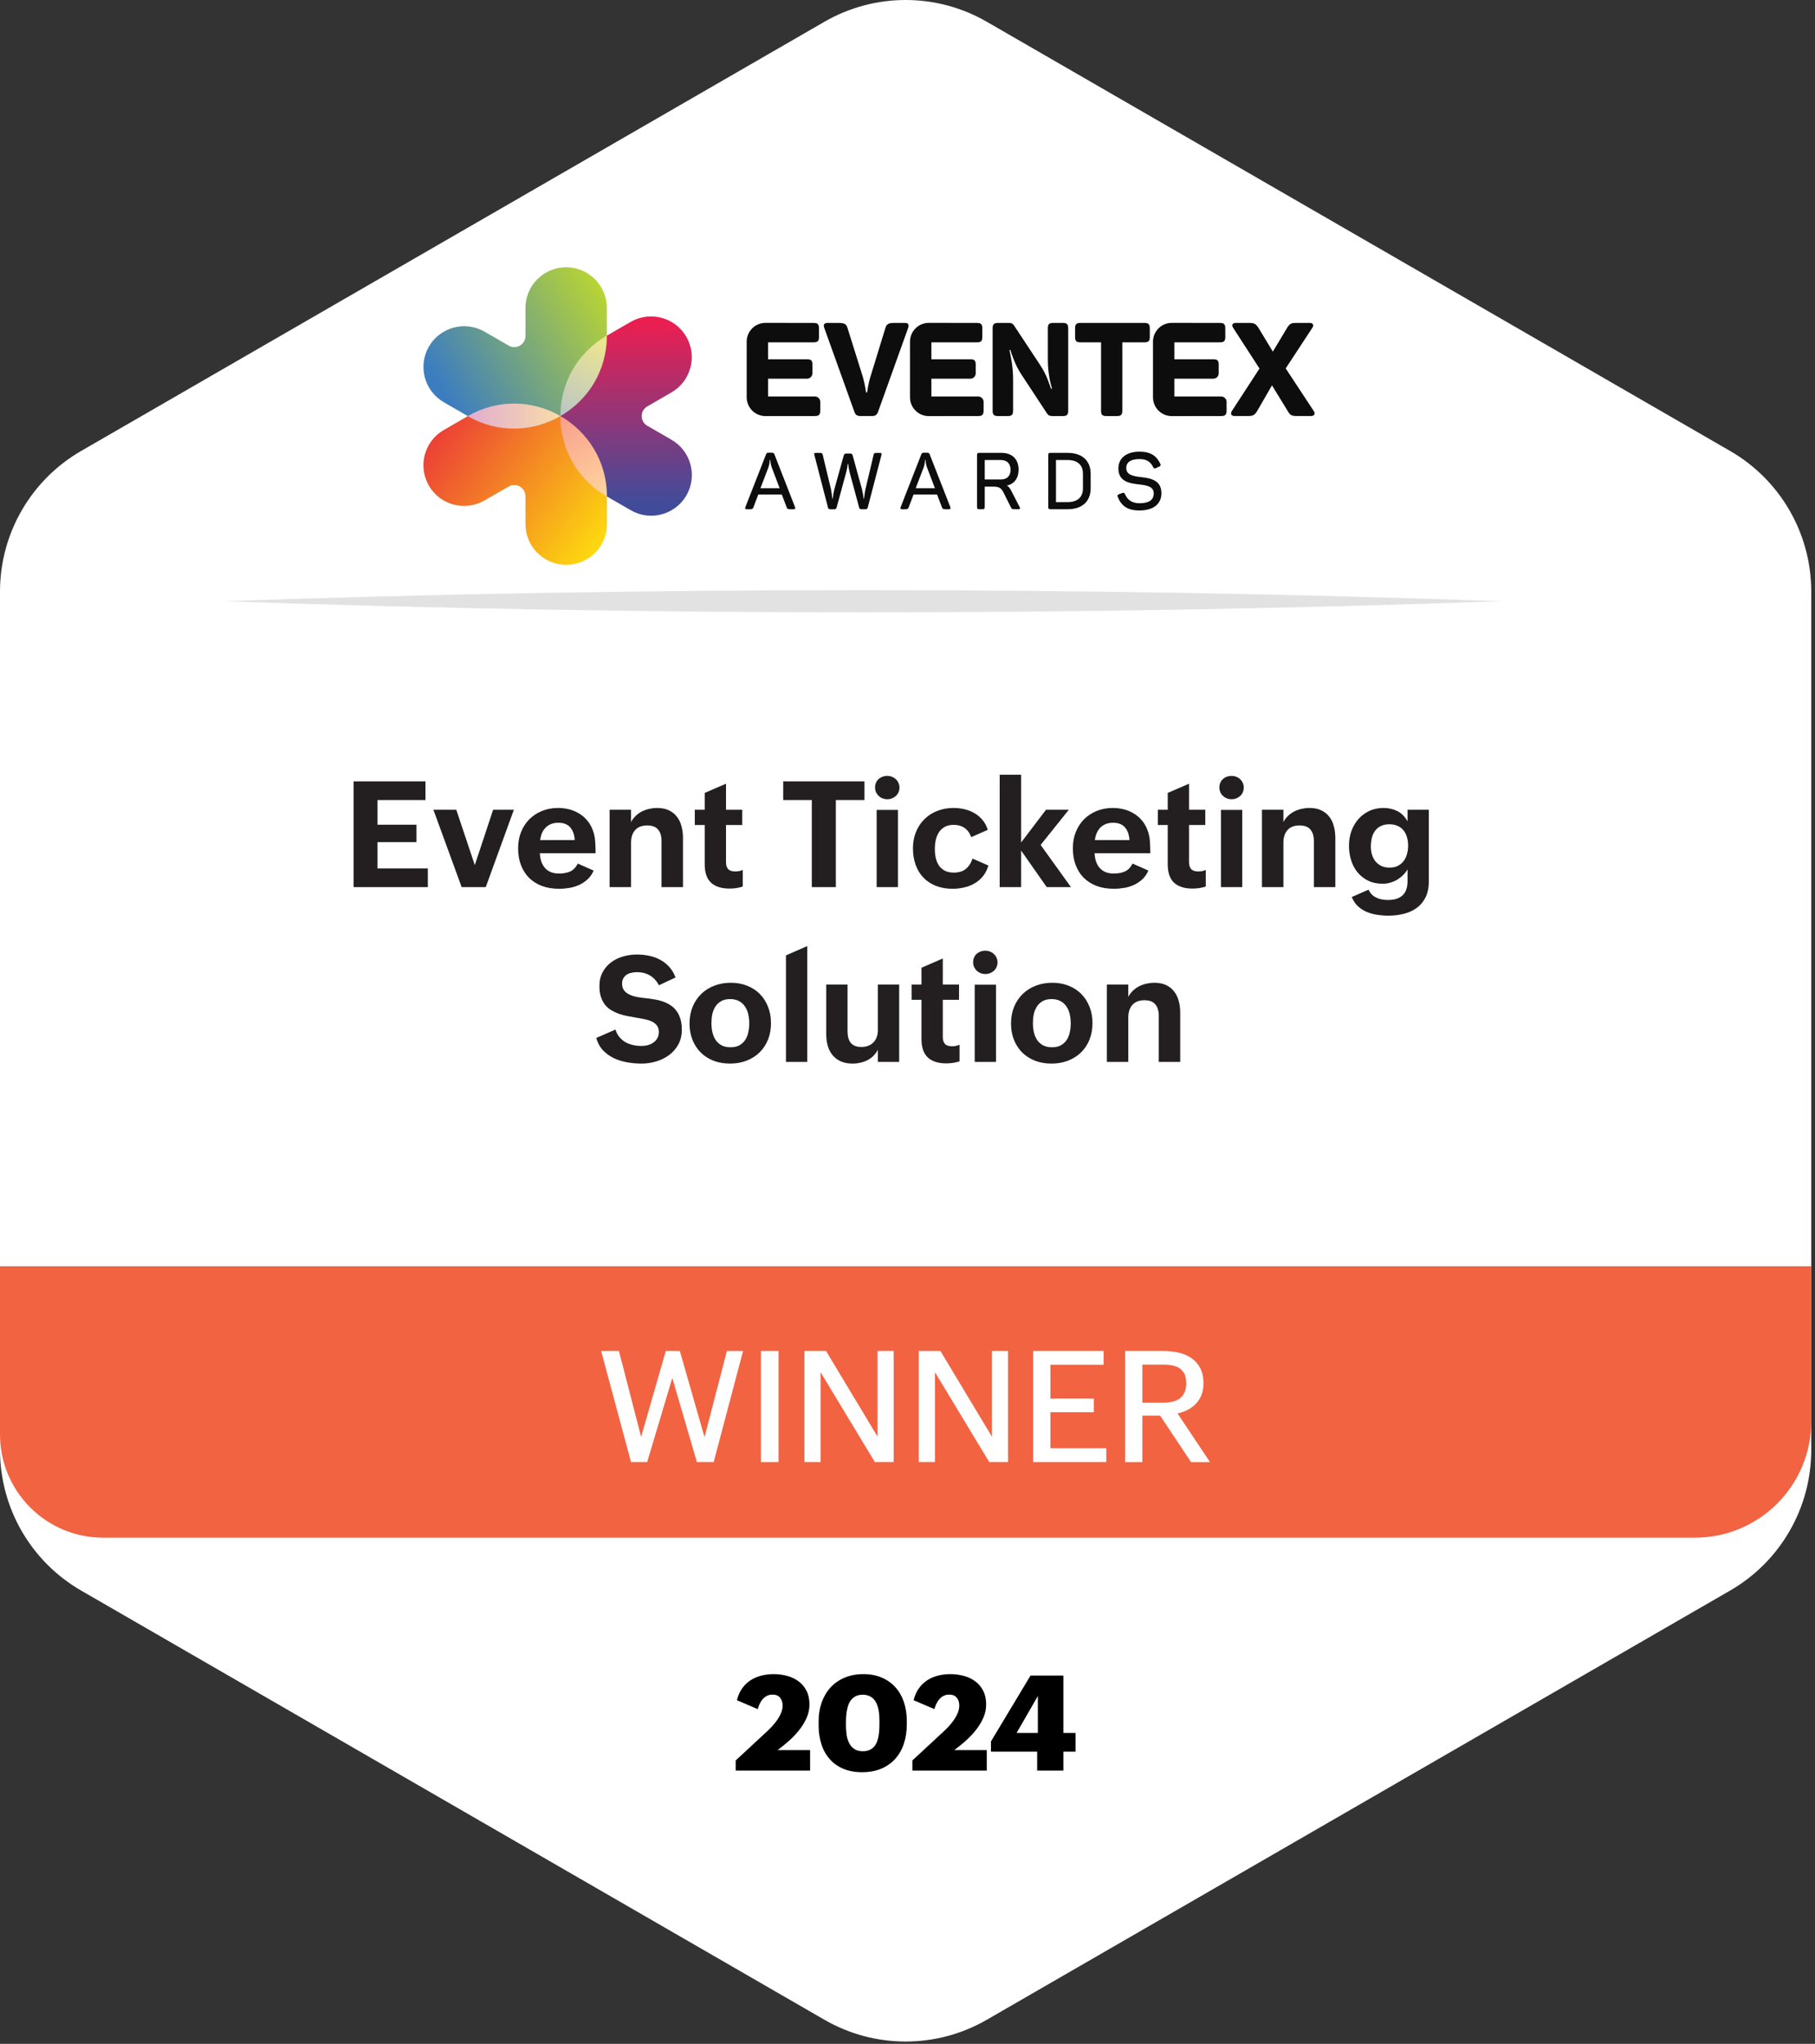 <svg width="135" height="152" viewBox="0 0 135 152" fill="none" xmlns="http://www.w3.org/2000/svg">
<rect x="0" y="0" width="135" height="152" fill="#333333" stroke="none"/>
<path d="M0 43.991V107.835C0 112.147 2.3 116.132 6.034 118.288L61.325 150.21C65.059 152.365 69.66 152.365 73.395 150.21L128.687 118.288C132.421 116.132 134.721 112.147 134.721 107.835V43.991C134.721 39.679 132.421 35.694 128.687 33.538L73.395 1.617C69.662 -0.539 65.061 -0.539 61.325 1.617L6.034 33.538C2.3 35.694 0 39.679 0 43.991Z" fill="white"/>
<path d="M0 94.169H134.721V105.707C134.721 110.48 130.847 114.354 126.074 114.354H7.669C3.436 114.354 0 110.918 0 106.686V94.169Z" fill="#F26342"/>
<path d="M44.714 100.469H46.034L47.687 106.856L49.521 100.469H50.567L52.401 106.882L54.066 100.469H55.27L53.083 108.732H51.835L50.006 102.477L48.137 108.732H46.935L44.712 100.469H44.714Z" fill="white"/>
<path d="M56.598 100.469H57.909V108.732H56.598V100.469Z" fill="white"/>
<path d="M59.832 100.469H61.44L65.269 106.836V100.469H66.472V108.732H65.071L61.035 102.048V108.732H59.832V100.469Z" fill="white"/>
<path d="M68.339 100.469H69.947L73.775 106.836V100.469H74.978V108.732H73.578L69.542 102.048V108.732H68.339V100.469Z" fill="white"/>
<path d="M76.848 100.469H82.086V101.493H78.128V104.012H81.358V105.023H78.128V107.703H82.284V108.732H76.848V100.469Z" fill="white"/>
<path d="M83.69 100.469H86.523C86.923 100.469 87.301 100.508 87.664 100.592C88.025 100.675 88.342 100.81 88.618 101C88.891 101.187 89.109 101.436 89.272 101.746C89.434 102.054 89.514 102.435 89.514 102.884C89.514 103.19 89.467 103.465 89.377 103.71C89.284 103.956 89.154 104.176 88.984 104.362C88.813 104.546 88.611 104.702 88.374 104.829C88.136 104.957 87.873 105.051 87.584 105.116L90 108.733H88.588L86.291 105.278H84.969V108.733H83.689V100.47L83.69 100.469ZM86.533 104.317C86.782 104.317 87.008 104.293 87.217 104.24C87.424 104.192 87.602 104.108 87.751 103.997C87.903 103.884 88.021 103.734 88.106 103.552C88.189 103.366 88.231 103.139 88.231 102.868C88.231 102.596 88.189 102.365 88.102 102.187C88.015 102.008 87.895 101.867 87.744 101.763C87.592 101.659 87.412 101.588 87.205 101.546C86.999 101.506 86.774 101.484 86.533 101.484H84.969V104.317H86.533Z" fill="white"/>
<path d="M67.542 24.404L65.317 30.608C65.22 30.881 65.093 30.94 64.829 30.94H64.038C63.765 30.94 63.638 30.881 63.55 30.628L61.316 24.404C61.219 24.14 61.295 24.014 61.58 24.014H62.312C62.809 24.014 62.946 24.092 63.033 24.376L64.174 28.015C64.331 28.542 64.418 29.186 64.418 29.186H64.496C64.496 29.186 64.573 28.562 64.74 28.025L65.862 24.376C65.949 24.093 66.086 24.014 66.573 24.014H67.285C67.568 24.014 67.637 24.142 67.541 24.404H67.542Z" fill="#0D0D0D"/>
<path d="M79.453 24.414V30.54C79.453 30.843 79.356 30.941 79.062 30.941H78.272C78.076 30.941 77.969 30.892 77.881 30.756L75.97 27.848C75.492 27.127 75.228 26.287 75.15 26.024H75.081C75.14 26.307 75.354 27.175 75.354 28.21V30.542C75.354 30.845 75.246 30.942 74.954 30.942H74.232C73.939 30.942 73.832 30.846 73.832 30.542V24.416C73.832 24.113 73.939 24.015 74.232 24.015H75.041C75.246 24.015 75.334 24.074 75.421 24.201L77.373 27.157C77.881 27.917 78.085 28.678 78.172 28.903H78.25C78.154 28.6 77.939 27.79 77.939 26.748V24.416C77.939 24.113 78.035 24.015 78.339 24.015H79.061C79.352 24.015 79.45 24.113 79.45 24.416L79.453 24.414Z" fill="#0D0D0D"/>
<path d="M85.522 24.414V25.067C85.522 25.36 85.425 25.458 85.121 25.458H83.478V30.54C83.478 30.843 83.382 30.941 83.078 30.941H82.287C81.994 30.941 81.897 30.845 81.897 30.54V25.459H80.365C80.063 25.459 79.965 25.363 79.965 25.069V24.416C79.965 24.113 80.061 24.015 80.365 24.015H85.12C85.422 24.015 85.52 24.113 85.52 24.414H85.522Z" fill="#0D0D0D"/>
<path d="M97.51 30.94H96.572C96.095 30.94 95.987 30.919 95.792 30.588L94.611 28.657L93.497 30.588C93.292 30.899 93.204 30.94 92.717 30.94H91.838C91.556 30.94 91.497 30.755 91.643 30.539L93.682 27.408L91.731 24.394C91.586 24.199 91.653 24.014 91.916 24.014H92.813C93.281 24.014 93.378 24.063 93.583 24.346L94.675 26.151L95.757 24.346C95.963 24.043 96.06 24.014 96.479 24.014H97.416C97.68 24.014 97.748 24.199 97.601 24.394L95.631 27.399L97.699 30.541C97.855 30.746 97.787 30.941 97.504 30.941L97.51 30.94Z" fill="#0D0D0D"/>
<path d="M90.834 29.488H87.35V28.162H90.249C90.469 28.162 90.647 27.982 90.647 27.761V27.108C90.647 26.816 90.551 26.718 90.247 26.718H87.35V25.459H90.736C91.039 25.459 91.137 25.363 91.137 25.069V24.416C91.137 24.113 91.041 24.016 90.736 24.016L87.159 24.012C86.388 24.01 85.761 24.633 85.76 25.405C85.76 25.405 85.76 25.406 85.76 25.408V29.549C85.76 30.32 86.385 30.945 87.156 30.945C87.156 30.945 87.156 30.945 87.157 30.945L90.833 30.941C91.125 30.941 91.233 30.845 91.233 30.541V29.888C91.233 29.667 91.054 29.488 90.833 29.488H90.834Z" fill="#0D0D0D"/>
<path d="M72.761 29.488H69.276V28.162H72.175C72.396 28.162 72.574 27.982 72.574 27.761V27.108C72.574 26.816 72.478 26.718 72.174 26.718H69.276V25.459H72.663C72.966 25.459 73.064 25.363 73.064 25.069V24.416C73.064 24.113 72.967 24.016 72.663 24.016L69.086 24.012C68.315 24.01 67.688 24.633 67.686 25.405C67.686 25.405 67.686 25.406 67.686 25.408V29.549C67.686 30.32 68.312 30.945 69.083 30.945C69.083 30.945 69.083 30.945 69.084 30.945L72.759 30.941C73.052 30.941 73.16 30.845 73.16 30.541V29.888C73.16 29.667 72.98 29.488 72.759 29.488H72.761Z" fill="#0D0D0D"/>
<path d="M60.612 29.488H57.128V28.162H60.027C60.248 28.162 60.427 27.984 60.428 27.763C60.428 27.763 60.428 27.763 60.428 27.761V27.108C60.428 26.816 60.332 26.718 60.028 26.718H57.128V25.459H60.514C60.817 25.459 60.915 25.363 60.915 25.069V24.416C60.915 24.113 60.819 24.016 60.514 24.016L56.937 24.012C56.166 24.012 55.539 24.634 55.539 25.406C55.539 25.406 55.539 25.406 55.539 25.408V29.548C55.539 30.318 56.165 30.944 56.936 30.944C56.936 30.944 56.936 30.944 56.937 30.944L60.612 30.94C60.905 30.94 61.013 30.844 61.013 30.539V29.886C61.013 29.665 60.833 29.486 60.612 29.486V29.488Z" fill="#0D0D0D"/>
<path d="M59.031 37.874H58.8C58.605 37.874 58.552 37.844 58.516 37.737L58.15 36.775H56.402L56.036 37.737C55.995 37.844 55.942 37.874 55.752 37.874H55.545C55.428 37.874 55.403 37.821 55.439 37.72L56.975 33.798C57.011 33.692 57.058 33.668 57.17 33.668H57.407C57.519 33.668 57.566 33.692 57.602 33.791L59.137 37.719C59.173 37.819 59.149 37.872 59.031 37.872V37.874ZM57.295 34.199H57.259C57.253 34.21 57.253 34.477 57.158 34.748L56.562 36.308H57.991L57.4 34.754C57.339 34.575 57.305 34.388 57.293 34.199H57.295Z" fill="#0D0D0D"/>
<path d="M65.564 33.833L64.543 37.743C64.518 37.855 64.459 37.873 64.347 37.873H64.099C63.993 37.873 63.928 37.849 63.904 37.75L63.195 35.121C63.144 34.92 63.108 34.714 63.089 34.507H63.053C63.034 34.715 62.997 34.92 62.941 35.121L62.227 37.744C62.196 37.856 62.138 37.875 62.031 37.875H61.783C61.677 37.875 61.612 37.858 61.588 37.752L60.572 33.835C60.542 33.729 60.56 33.682 60.672 33.682H60.985C61.116 33.682 61.169 33.706 61.192 33.818L61.807 36.375C61.849 36.571 61.897 36.967 61.908 37.084H61.938C61.955 36.954 62.003 36.588 62.062 36.381L62.759 33.865C62.795 33.754 62.854 33.729 62.966 33.729H63.214C63.331 33.729 63.392 33.754 63.42 33.865L64.112 36.381C64.168 36.612 64.21 36.847 64.236 37.084H64.266C64.277 36.978 64.325 36.593 64.372 36.387L64.98 33.817C65.005 33.705 65.056 33.68 65.187 33.68H65.458C65.57 33.68 65.589 33.728 65.564 33.834V33.833Z" fill="#0D0D0D"/>
<path d="M70.58 37.874H70.349C70.154 37.874 70.101 37.844 70.065 37.737L69.699 36.775H67.951L67.585 37.737C67.543 37.844 67.49 37.874 67.301 37.874H67.094C66.977 37.874 66.952 37.821 66.988 37.72L68.524 33.798C68.559 33.692 68.607 33.668 68.719 33.668H68.956C69.067 33.668 69.115 33.692 69.151 33.791L70.688 37.719C70.722 37.819 70.699 37.872 70.58 37.872V37.874ZM68.844 34.199H68.808C68.802 34.21 68.802 34.477 68.707 34.748L68.11 36.308H69.54L68.948 34.754C68.888 34.575 68.852 34.388 68.842 34.199H68.844Z" fill="#0D0D0D"/>
<path d="M75.76 34.937C75.76 35.576 75.436 35.989 74.892 36.113C75.023 36.183 75.105 36.296 75.188 36.443L75.844 37.713C75.892 37.802 75.879 37.872 75.76 37.872H75.501C75.305 37.872 75.246 37.848 75.193 37.736L74.655 36.655C74.484 36.306 74.312 36.189 73.876 36.189H73.245V37.718C73.245 37.83 73.203 37.872 73.085 37.872H72.826C72.714 37.872 72.672 37.83 72.672 37.718V33.831C72.672 33.719 72.714 33.678 72.826 33.678H74.486C75.278 33.678 75.763 34.138 75.763 34.936L75.76 34.937ZM74.431 34.211H73.245V35.659H74.431C74.898 35.659 75.165 35.4 75.165 34.939C75.165 34.471 74.898 34.211 74.431 34.211Z" fill="#0D0D0D"/>
<path d="M81.123 35.237V36.312C81.123 37.275 80.508 37.872 79.409 37.872H78.122C78.01 37.872 77.969 37.83 77.969 37.718V33.833C77.969 33.721 78.01 33.679 78.122 33.679H79.409C80.508 33.679 81.123 34.276 81.123 35.237ZM79.411 34.21H78.543V37.343H79.411C80.144 37.343 80.55 36.971 80.55 36.321V35.233C80.55 34.583 80.148 34.211 79.411 34.211V34.21Z" fill="#0D0D0D"/>
<path d="M84.757 33.59C85.578 33.59 86.015 33.891 86.305 34.494C86.358 34.6 86.329 34.653 86.222 34.701L85.974 34.813C85.867 34.861 85.826 34.843 85.773 34.737C85.572 34.346 85.295 34.14 84.757 34.14C84.112 34.14 83.771 34.371 83.771 34.807C83.771 35.332 84.315 35.421 84.904 35.486C85.608 35.569 86.387 35.722 86.387 36.68C86.387 37.459 85.814 37.963 84.751 37.963C83.865 37.963 83.398 37.62 83.138 36.952C83.096 36.84 83.126 36.793 83.238 36.751L83.481 36.662C83.587 36.627 83.635 36.645 83.682 36.757C83.871 37.195 84.22 37.425 84.751 37.425C85.448 37.425 85.814 37.193 85.814 36.691C85.814 36.189 85.318 36.094 84.768 36.03C84.042 35.954 83.185 35.834 83.185 34.843C83.185 34.104 83.734 33.59 84.757 33.59Z" fill="#0D0D0D"/>
<path d="M38.225 31.9C37.015 31.9 35.858 31.585 34.782 30.968L34.794 30.947L34.782 30.925C35.86 30.304 37.019 29.99 38.23 29.99C39.446 29.993 40.64 30.314 41.693 30.922L41.729 30.944L41.693 30.966C40.638 31.575 39.441 31.898 38.223 31.901L38.225 31.9Z" fill="url(#paint0_linear_1468_2547)"/>
<path d="M41.66 30.941C41.66 28.435 42.953 26.192 45.122 24.941L45.134 24.963H45.161C45.161 27.47 43.865 29.713 41.696 30.964L41.66 30.984V30.941Z" fill="url(#paint1_linear_1468_2547)"/>
<path d="M45.122 36.937C42.956 35.685 41.661 33.445 41.66 30.942V30.901L41.696 30.921C43.868 32.171 45.167 34.414 45.168 36.919H45.144L45.122 36.935V36.937Z" fill="url(#paint2_linear_1468_2547)"/>
<path d="M41.683 30.942C41.683 28.616 42.833 26.291 45.135 24.963H45.137V22.902C45.137 21.23 43.783 19.875 42.111 19.875C42.111 19.875 42.111 19.875 42.109 19.875C40.439 19.877 39.084 21.232 39.084 22.902V24.984C39.084 25.623 38.393 26.023 37.839 25.703L36.042 24.666C34.593 23.829 32.739 24.326 31.902 25.775C31.066 27.224 31.562 29.078 33.011 29.915L34.787 30.939L34.797 30.945C37.093 29.622 39.673 29.786 41.683 30.941V30.942Z" fill="url(#paint3_linear_1468_2547)"/>
<path d="M41.683 30.942C39.675 32.1 37.092 32.267 34.796 30.947L34.792 30.95L33.007 31.98C31.559 32.816 31.064 34.668 31.899 36.114C31.899 36.114 31.899 36.116 31.899 36.117C32.736 37.562 34.585 38.057 36.033 37.222L37.837 36.182C38.391 35.862 39.083 36.262 39.083 36.901V38.976C39.083 40.65 40.44 42.006 42.115 42.006C43.788 42.006 45.146 40.649 45.146 38.976V36.922L45.136 36.916C42.837 35.589 41.686 33.267 41.684 30.944L41.683 30.942Z" fill="url(#paint4_linear_1468_2547)"/>
<path d="M49.947 32.703L48.143 31.663C47.589 31.343 47.589 30.545 48.143 30.225L49.94 29.187C51.389 28.351 51.886 26.497 51.049 25.047C50.213 23.598 48.359 23.102 46.909 23.938L45.137 24.961V24.964C45.137 27.622 43.698 29.782 41.683 30.942C43.699 32.105 45.141 34.263 45.143 36.922L46.919 37.948C48.367 38.785 50.218 38.288 51.055 36.842C51.055 36.842 51.055 36.839 51.056 36.837C51.89 35.39 51.394 33.54 49.946 32.705L49.947 32.703Z" fill="url(#paint5_linear_1468_2547)"/>
<path d="M54.721 130.922L57.047 128.766C57.176 128.648 57.309 128.513 57.444 128.366C57.582 128.217 57.708 128.06 57.821 127.894C57.937 127.728 58.029 127.558 58.101 127.378C58.175 127.201 58.21 127.019 58.21 126.835C58.21 126.598 58.146 126.403 58.02 126.252C57.892 126.1 57.707 126.026 57.462 126.026C57.307 126.026 57.17 126.055 57.05 126.117C56.929 126.177 56.824 126.259 56.734 126.361C56.643 126.461 56.568 126.578 56.507 126.707C56.445 126.836 56.397 126.97 56.362 127.105L54.813 126.444C54.896 126.107 55.023 125.814 55.196 125.572C55.368 125.326 55.574 125.125 55.814 124.969C56.053 124.811 56.32 124.694 56.612 124.617C56.904 124.544 57.215 124.505 57.543 124.505C57.901 124.505 58.239 124.55 58.562 124.638C58.883 124.726 59.165 124.864 59.408 125.046C59.651 125.229 59.846 125.463 59.99 125.745C60.135 126.029 60.207 126.363 60.207 126.75C60.207 127.136 60.13 127.47 59.975 127.803C59.822 128.133 59.625 128.443 59.389 128.73C59.153 129.02 58.896 129.281 58.62 129.522C58.343 129.762 58.081 129.974 57.834 130.156H60.256V131.677H54.721V130.923V130.922Z" fill="black"/>
<path d="M64.127 131.797C63.592 131.797 63.124 131.711 62.72 131.539C62.316 131.366 61.979 131.127 61.708 130.816C61.435 130.507 61.23 130.139 61.095 129.711C60.958 129.283 60.889 128.815 60.889 128.307V128.008C60.889 127.505 60.966 127.04 61.115 126.612C61.267 126.183 61.486 125.813 61.77 125.501C62.054 125.19 62.402 124.943 62.815 124.769C63.227 124.591 63.694 124.504 64.214 124.504C64.734 124.504 65.191 124.59 65.592 124.764C65.992 124.938 66.33 125.178 66.606 125.485C66.881 125.793 67.09 126.159 67.232 126.58C67.375 127.005 67.448 127.467 67.448 127.97V128.244C67.448 128.758 67.376 129.235 67.232 129.668C67.09 130.106 66.877 130.48 66.598 130.793C66.318 131.108 65.972 131.352 65.558 131.531C65.145 131.706 64.668 131.796 64.127 131.796V131.797ZM64.18 130.238C64.383 130.238 64.553 130.204 64.694 130.136C64.835 130.069 64.949 129.978 65.042 129.864C65.133 129.749 65.203 129.619 65.254 129.47C65.304 129.321 65.341 129.165 65.364 129.002C65.388 128.838 65.403 128.673 65.407 128.507C65.412 128.341 65.415 128.185 65.415 128.038C65.415 127.891 65.411 127.744 65.401 127.587C65.391 127.434 65.371 127.282 65.341 127.134C65.31 126.987 65.267 126.846 65.21 126.712C65.154 126.578 65.079 126.463 64.986 126.363C64.891 126.262 64.779 126.183 64.647 126.125C64.516 126.064 64.357 126.036 64.17 126.036C63.967 126.036 63.797 126.07 63.656 126.141C63.517 126.211 63.401 126.307 63.306 126.424C63.214 126.54 63.14 126.677 63.089 126.831C63.039 126.986 63 127.148 62.975 127.314C62.95 127.482 62.934 127.65 62.928 127.822C62.924 127.991 62.921 128.151 62.921 128.299C62.921 128.515 62.936 128.738 62.965 128.968C62.994 129.198 63.053 129.406 63.141 129.594C63.228 129.783 63.357 129.936 63.523 130.057C63.687 130.179 63.908 130.239 64.181 130.239L64.18 130.238Z" fill="black"/>
<path d="M67.862 130.922L70.189 128.766C70.316 128.648 70.449 128.513 70.587 128.366C70.722 128.217 70.849 128.06 70.963 127.894C71.077 127.728 71.17 127.558 71.243 127.378C71.315 127.201 71.352 127.019 71.352 126.835C71.352 126.598 71.288 126.403 71.16 126.252C71.034 126.1 70.847 126.026 70.602 126.026C70.449 126.026 70.312 126.055 70.19 126.117C70.071 126.177 69.965 126.259 69.874 126.361C69.785 126.461 69.708 126.578 69.647 126.707C69.587 126.836 69.539 126.97 69.502 127.105L67.953 126.444C68.038 126.107 68.165 125.814 68.338 125.572C68.508 125.326 68.715 125.125 68.954 124.969C69.195 124.811 69.46 124.694 69.754 124.617C70.046 124.544 70.357 124.505 70.685 124.505C71.041 124.505 71.381 124.55 71.703 124.638C72.026 124.726 72.308 124.864 72.551 125.046C72.794 125.229 72.987 125.463 73.133 125.745C73.276 126.029 73.349 126.363 73.349 126.75C73.349 127.136 73.271 127.47 73.118 127.803C72.963 128.133 72.768 128.443 72.532 128.73C72.296 129.02 72.039 129.281 71.763 129.522C71.484 129.762 71.223 129.974 70.975 130.156H73.397V131.677H67.862V130.923V130.922Z" fill="black"/>
<path d="M73.707 129.508L76.65 124.61H79.093V128.878H80V130.271H79.093V131.676H77.144V130.271H73.707V129.509V129.508ZM77.196 128.878V126.131L75.614 128.878H77.196Z" fill="black"/>
<path d="M16.605 44.713C48.144 43.615 80.167 43.607 111.708 44.713C80.169 45.819 48.145 45.811 16.605 44.713Z" fill="#E2E2E2"/>
<path d="M26.302 58.111H31.646V59.497H28.075V61.334H30.975V62.628H28.075V64.588H31.823V65.974H26.302V58.111ZM32.237 60.222H33.94L35.315 64.336L36.679 60.222H38.221L36.131 65.974H34.337L32.237 60.222ZM44.156 64.744C44.044 65.002 43.894 65.219 43.704 65.394C43.518 65.566 43.309 65.706 43.076 65.813C42.847 65.917 42.603 65.99 42.346 66.033C42.091 66.076 41.841 66.098 41.593 66.098C41.117 66.098 40.689 66.028 40.31 65.888C39.934 65.745 39.613 65.543 39.348 65.281C39.087 65.016 38.886 64.699 38.747 64.331C38.607 63.958 38.537 63.541 38.537 63.079C38.537 62.649 38.609 62.252 38.752 61.887C38.899 61.518 39.103 61.201 39.364 60.936C39.63 60.671 39.943 60.463 40.304 60.313C40.67 60.163 41.071 60.087 41.508 60.087C41.787 60.087 42.055 60.12 42.313 60.184C42.575 60.248 42.816 60.347 43.038 60.48C43.264 60.608 43.463 60.771 43.635 60.968C43.81 61.162 43.951 61.391 44.059 61.656C44.181 61.953 44.25 62.252 44.268 62.553C44.29 62.85 44.3 63.151 44.3 63.455H40.154C40.165 63.677 40.201 63.881 40.261 64.067C40.326 64.25 40.415 64.409 40.53 64.545C40.648 64.678 40.793 64.782 40.965 64.857C41.141 64.928 41.346 64.964 41.583 64.964C41.898 64.964 42.172 64.914 42.404 64.814C42.637 64.71 42.829 64.513 42.979 64.223L44.156 64.744ZM42.748 62.477C42.727 62.084 42.618 61.77 42.421 61.538C42.224 61.305 41.926 61.188 41.529 61.188C41.321 61.188 41.139 61.221 40.981 61.285C40.824 61.35 40.689 61.439 40.578 61.554C40.467 61.668 40.378 61.804 40.31 61.962C40.245 62.12 40.201 62.291 40.175 62.477H42.748ZM45.343 60.222H46.938V61.135C47.031 60.956 47.147 60.802 47.287 60.673C47.426 60.54 47.581 60.431 47.749 60.345C47.921 60.259 48.103 60.195 48.297 60.152C48.49 60.109 48.685 60.087 48.882 60.087C49.219 60.087 49.507 60.145 49.747 60.259C49.99 60.374 50.189 60.531 50.343 60.732C50.501 60.929 50.615 61.163 50.687 61.435C50.762 61.708 50.8 61.999 50.8 62.311V65.974H49.204V62.542C49.204 62.184 49.12 61.903 48.952 61.699C48.784 61.491 48.513 61.387 48.141 61.387C47.743 61.387 47.443 61.504 47.239 61.736C47.038 61.965 46.938 62.272 46.938 62.655V65.974H45.343V60.222ZM55.247 65.931C54.943 66.031 54.613 66.082 54.258 66.082C53.657 66.082 53.199 65.935 52.883 65.641C52.572 65.347 52.416 64.891 52.416 64.272V61.355H51.68V60.222H52.416V58.97L54.001 58.283V60.222H55.209V61.355H54.001V64.126C54.001 64.341 54.053 64.51 54.157 64.631C54.264 64.749 54.441 64.809 54.688 64.809C54.771 64.809 54.86 64.801 54.957 64.787C55.057 64.769 55.154 64.739 55.247 64.696V65.931ZM60.382 59.497H58.255V58.111H64.297V59.497H62.17V65.974H60.382V59.497ZM65.205 60.232H66.789V65.974H65.205V60.232ZM65.087 58.557C65.087 58.431 65.11 58.317 65.156 58.213C65.203 58.105 65.267 58.014 65.35 57.939C65.432 57.864 65.527 57.806 65.635 57.767C65.746 57.724 65.864 57.703 65.989 57.703C66.114 57.703 66.233 57.724 66.344 57.767C66.454 57.81 66.551 57.871 66.633 57.95C66.716 58.025 66.78 58.116 66.827 58.224C66.877 58.328 66.902 58.444 66.902 58.573C66.902 58.702 66.877 58.82 66.827 58.927C66.78 59.031 66.716 59.121 66.633 59.196C66.551 59.271 66.454 59.33 66.344 59.373C66.236 59.416 66.121 59.438 66 59.438C65.874 59.438 65.756 59.416 65.645 59.373C65.534 59.33 65.438 59.269 65.355 59.19C65.273 59.112 65.207 59.019 65.156 58.911C65.11 58.804 65.087 58.685 65.087 58.557ZM73.514 64.368C73.428 64.672 73.297 64.934 73.122 65.152C72.946 65.371 72.74 65.55 72.504 65.689C72.268 65.829 72.008 65.931 71.725 65.996C71.446 66.064 71.156 66.098 70.855 66.098C70.397 66.098 69.985 66.026 69.62 65.883C69.255 65.74 68.945 65.537 68.691 65.276C68.436 65.011 68.241 64.692 68.105 64.32C67.973 63.947 67.906 63.534 67.906 63.079C67.906 62.646 67.98 62.247 68.127 61.881C68.273 61.516 68.479 61.201 68.744 60.936C69.009 60.667 69.326 60.46 69.695 60.313C70.067 60.163 70.478 60.087 70.925 60.087C71.197 60.087 71.466 60.118 71.731 60.179C71.996 60.24 72.243 60.336 72.472 60.469C72.701 60.598 72.902 60.766 73.073 60.974C73.249 61.178 73.381 61.425 73.471 61.715L72.241 62.257C72.126 61.949 71.958 61.72 71.736 61.57C71.518 61.419 71.251 61.344 70.936 61.344C70.667 61.344 70.442 61.396 70.259 61.5C70.08 61.604 69.937 61.74 69.829 61.908C69.722 62.077 69.645 62.27 69.598 62.488C69.555 62.703 69.534 62.923 69.534 63.149C69.534 63.382 69.557 63.604 69.604 63.815C69.654 64.026 69.733 64.212 69.84 64.374C69.951 64.531 70.096 64.658 70.275 64.755C70.458 64.848 70.683 64.894 70.952 64.894C71.31 64.894 71.602 64.807 71.827 64.631C72.053 64.452 72.223 64.193 72.338 63.852L73.514 64.368ZM74.357 57.617H75.952V62.655L77.8 60.222H79.497L77.403 62.837L79.658 65.974H77.854L75.952 63.256V65.974H74.357V57.617ZM85.416 64.744C85.305 65.002 85.155 65.219 84.965 65.394C84.779 65.566 84.569 65.706 84.337 65.813C84.108 65.917 83.864 65.99 83.606 66.033C83.352 66.076 83.101 66.098 82.854 66.098C82.378 66.098 81.95 66.028 81.571 65.888C81.195 65.745 80.874 65.543 80.609 65.281C80.348 65.016 80.147 64.699 80.008 64.331C79.868 63.958 79.798 63.541 79.798 63.079C79.798 62.649 79.87 62.252 80.013 61.887C80.16 61.518 80.364 61.201 80.625 60.936C80.89 60.671 81.204 60.463 81.565 60.313C81.93 60.163 82.332 60.087 82.768 60.087C83.048 60.087 83.316 60.12 83.574 60.184C83.835 60.248 84.077 60.347 84.299 60.48C84.525 60.608 84.723 60.771 84.895 60.968C85.071 61.162 85.212 61.391 85.32 61.656C85.441 61.953 85.511 62.252 85.529 62.553C85.55 62.85 85.561 63.151 85.561 63.455H81.415C81.425 63.677 81.461 63.881 81.522 64.067C81.587 64.25 81.676 64.409 81.791 64.545C81.909 64.678 82.054 64.782 82.226 64.857C82.401 64.928 82.607 64.964 82.844 64.964C83.159 64.964 83.433 64.914 83.665 64.814C83.898 64.71 84.09 64.513 84.24 64.223L85.416 64.744ZM84.009 62.477C83.987 62.084 83.878 61.77 83.681 61.538C83.484 61.305 83.187 61.188 82.79 61.188C82.582 61.188 82.4 61.221 82.242 61.285C82.084 61.35 81.95 61.439 81.839 61.554C81.728 61.668 81.639 61.804 81.571 61.962C81.506 62.12 81.461 62.291 81.436 62.477H84.009ZM89.686 65.931C89.382 66.031 89.052 66.082 88.698 66.082C88.096 66.082 87.638 65.935 87.323 65.641C87.011 65.347 86.856 64.891 86.856 64.272V61.355H86.12V60.222H86.856V58.97L88.44 58.283V60.222H89.649V61.355H88.44V64.126C88.44 64.341 88.492 64.51 88.596 64.631C88.703 64.749 88.881 64.809 89.128 64.809C89.21 64.809 89.3 64.801 89.396 64.787C89.496 64.769 89.593 64.739 89.686 64.696V65.931ZM90.814 60.232H92.399V65.974H90.814V60.232ZM90.696 58.557C90.696 58.431 90.719 58.317 90.766 58.213C90.812 58.105 90.877 58.014 90.959 57.939C91.042 57.864 91.136 57.806 91.244 57.767C91.355 57.724 91.473 57.703 91.598 57.703C91.724 57.703 91.842 57.724 91.953 57.767C92.064 57.81 92.161 57.871 92.243 57.95C92.325 58.025 92.39 58.116 92.436 58.224C92.486 58.328 92.511 58.444 92.511 58.573C92.511 58.702 92.486 58.82 92.436 58.927C92.39 59.031 92.325 59.121 92.243 59.196C92.161 59.271 92.064 59.33 91.953 59.373C91.846 59.416 91.731 59.438 91.609 59.438C91.484 59.438 91.366 59.416 91.255 59.373C91.144 59.33 91.047 59.269 90.965 59.19C90.882 59.112 90.816 59.019 90.766 58.911C90.719 58.804 90.696 58.685 90.696 58.557ZM93.865 60.222H95.46V61.135C95.553 60.956 95.67 60.802 95.809 60.673C95.949 60.54 96.103 60.431 96.271 60.345C96.443 60.259 96.626 60.195 96.819 60.152C97.013 60.109 97.208 60.087 97.404 60.087C97.741 60.087 98.029 60.145 98.269 60.259C98.513 60.374 98.712 60.531 98.865 60.732C99.023 60.929 99.138 61.163 99.209 61.435C99.284 61.708 99.322 61.999 99.322 62.311V65.974H97.727V62.542C97.727 62.184 97.643 61.903 97.474 61.699C97.306 61.491 97.036 61.387 96.663 61.387C96.266 61.387 95.965 61.504 95.761 61.736C95.561 61.965 95.46 62.272 95.46 62.655V65.974H93.865V60.222ZM101.798 66.162C101.859 66.309 101.94 66.431 102.04 66.527C102.144 66.628 102.26 66.706 102.389 66.764C102.518 66.825 102.656 66.868 102.802 66.893C102.949 66.918 103.098 66.93 103.248 66.93C103.717 66.93 104.075 66.816 104.323 66.586C104.57 66.361 104.693 66.006 104.693 65.523V64.653C104.6 64.814 104.485 64.961 104.349 65.093C104.217 65.222 104.07 65.335 103.909 65.432C103.748 65.525 103.576 65.596 103.393 65.647C103.214 65.697 103.032 65.722 102.845 65.722C102.437 65.722 102.077 65.647 101.766 65.496C101.454 65.342 101.191 65.136 100.976 64.878C100.765 64.621 100.606 64.322 100.498 63.981C100.391 63.638 100.337 63.276 100.337 62.897C100.337 62.524 100.394 62.17 100.509 61.833C100.627 61.493 100.797 61.194 101.019 60.936C101.241 60.678 101.512 60.472 101.83 60.318C102.149 60.164 102.509 60.087 102.91 60.087C103.282 60.087 103.622 60.164 103.93 60.318C104.242 60.472 104.496 60.727 104.693 61.081V60.222H106.278V65.523C106.278 65.992 106.199 66.389 106.041 66.715C105.884 67.041 105.667 67.306 105.391 67.51C105.119 67.714 104.799 67.863 104.43 67.956C104.065 68.049 103.671 68.096 103.248 68.096C102.98 68.096 102.708 68.074 102.432 68.031C102.156 67.992 101.897 67.92 101.653 67.816C101.41 67.713 101.191 67.571 100.998 67.392C100.804 67.213 100.654 66.986 100.547 66.71L101.798 66.162ZM103.356 64.524C103.592 64.524 103.796 64.481 103.968 64.395C104.143 64.305 104.287 64.187 104.398 64.04C104.512 63.89 104.596 63.717 104.65 63.52C104.707 63.319 104.736 63.108 104.736 62.886C104.736 62.66 104.707 62.453 104.65 62.263C104.596 62.069 104.512 61.901 104.398 61.758C104.283 61.615 104.138 61.504 103.963 61.425C103.787 61.342 103.58 61.301 103.34 61.301C103.089 61.301 102.876 61.346 102.7 61.435C102.525 61.522 102.382 61.641 102.271 61.795C102.163 61.946 102.085 62.123 102.034 62.327C101.988 62.528 101.965 62.742 101.965 62.972C101.965 63.179 101.993 63.378 102.051 63.568C102.108 63.754 102.194 63.919 102.308 64.062C102.427 64.202 102.572 64.314 102.743 64.4C102.919 64.483 103.123 64.524 103.356 64.524ZM45.778 76.568C45.846 76.783 45.942 76.967 46.068 77.121C46.197 77.275 46.345 77.402 46.513 77.502C46.685 77.599 46.873 77.671 47.077 77.717C47.282 77.764 47.493 77.787 47.711 77.787C47.872 77.787 48.03 77.767 48.184 77.728C48.338 77.685 48.476 77.621 48.597 77.535C48.719 77.449 48.818 77.341 48.893 77.212C48.968 77.08 49.006 76.924 49.006 76.745C49.006 76.552 48.959 76.394 48.866 76.272C48.776 76.151 48.655 76.052 48.501 75.977C48.347 75.902 48.168 75.843 47.964 75.8C47.76 75.757 47.545 75.717 47.319 75.682C47.119 75.646 46.911 75.608 46.696 75.569C46.481 75.529 46.272 75.476 46.068 75.408C45.867 75.336 45.675 75.248 45.493 75.144C45.314 75.041 45.156 74.908 45.02 74.747C44.888 74.582 44.782 74.385 44.703 74.156C44.625 73.927 44.585 73.655 44.585 73.34C44.585 72.946 44.664 72.602 44.822 72.309C44.979 72.011 45.189 71.766 45.45 71.573C45.711 71.376 46.008 71.229 46.342 71.132C46.675 71.036 47.018 70.987 47.373 70.987C47.681 70.987 47.981 71.018 48.275 71.079C48.572 71.139 48.846 71.238 49.097 71.374C49.351 71.507 49.577 71.682 49.774 71.9C49.974 72.119 50.132 72.384 50.246 72.695L49.011 73.275C48.843 72.95 48.619 72.706 48.34 72.545C48.06 72.38 47.742 72.298 47.383 72.298C47.237 72.298 47.095 72.314 46.959 72.346C46.827 72.375 46.709 72.423 46.605 72.491C46.505 72.559 46.424 72.649 46.363 72.76C46.302 72.867 46.272 73 46.272 73.157C46.272 73.361 46.322 73.528 46.422 73.657C46.522 73.786 46.655 73.889 46.82 73.968C46.988 74.047 47.178 74.106 47.389 74.145C47.604 74.185 47.824 74.215 48.05 74.237C48.254 74.258 48.461 74.287 48.673 74.323C48.884 74.355 49.088 74.405 49.285 74.473C49.482 74.541 49.666 74.629 49.838 74.736C50.014 74.844 50.166 74.982 50.295 75.15C50.424 75.315 50.526 75.515 50.601 75.751C50.676 75.984 50.714 76.26 50.714 76.579C50.714 76.994 50.628 77.359 50.456 77.674C50.284 77.986 50.057 78.247 49.774 78.459C49.491 78.67 49.17 78.829 48.812 78.936C48.454 79.044 48.087 79.098 47.711 79.098C47.367 79.098 47.018 79.067 46.664 79.006C46.309 78.945 45.978 78.843 45.67 78.7C45.362 78.553 45.09 78.358 44.854 78.115C44.621 77.868 44.453 77.56 44.349 77.191L45.778 76.568ZM51.288 76.117C51.288 75.665 51.364 75.254 51.514 74.881C51.668 74.509 51.881 74.19 52.153 73.925C52.425 73.657 52.749 73.451 53.125 73.308C53.501 73.161 53.911 73.087 54.355 73.087C54.803 73.087 55.209 73.161 55.575 73.308C55.943 73.454 56.258 73.66 56.52 73.925C56.781 74.19 56.983 74.507 57.127 74.876C57.273 75.241 57.347 75.646 57.347 76.09C57.347 76.545 57.272 76.956 57.121 77.325C56.971 77.694 56.76 78.011 56.487 78.276C56.219 78.537 55.897 78.74 55.521 78.883C55.148 79.026 54.74 79.098 54.296 79.098C53.849 79.098 53.439 79.026 53.066 78.883C52.697 78.736 52.38 78.532 52.115 78.27C51.854 78.005 51.65 77.69 51.503 77.325C51.36 76.96 51.288 76.557 51.288 76.117ZM54.334 77.884C54.602 77.884 54.826 77.834 55.005 77.733C55.184 77.63 55.327 77.495 55.435 77.331C55.542 77.162 55.617 76.972 55.66 76.761C55.707 76.546 55.73 76.33 55.73 76.111C55.73 75.871 55.705 75.642 55.655 75.424C55.605 75.205 55.523 75.014 55.408 74.849C55.297 74.681 55.15 74.548 54.968 74.452C54.788 74.351 54.568 74.301 54.307 74.301C54.038 74.301 53.815 74.353 53.636 74.457C53.46 74.557 53.319 74.692 53.211 74.86C53.104 75.025 53.027 75.214 52.98 75.429C52.937 75.644 52.916 75.862 52.916 76.085C52.916 76.324 52.941 76.553 52.991 76.772C53.041 76.99 53.122 77.182 53.233 77.347C53.344 77.511 53.489 77.642 53.668 77.739C53.85 77.835 54.072 77.884 54.334 77.884ZM58.459 71.052L60.043 70.359V78.974H58.459V71.052ZM65.296 78.072C65.203 78.247 65.088 78.401 64.952 78.534C64.82 78.663 64.671 78.768 64.507 78.851C64.346 78.933 64.172 78.994 63.986 79.033C63.799 79.076 63.61 79.098 63.416 79.098C63.083 79.098 62.793 79.044 62.546 78.936C62.303 78.826 62.099 78.673 61.934 78.48C61.773 78.287 61.653 78.058 61.574 77.793C61.495 77.528 61.456 77.239 61.456 76.928V73.222H63.04V76.707C63.04 76.876 63.058 77.032 63.094 77.175C63.13 77.314 63.187 77.436 63.266 77.54C63.348 77.64 63.454 77.719 63.583 77.776C63.715 77.834 63.875 77.862 64.061 77.862C64.44 77.862 64.741 77.749 64.963 77.524C65.185 77.298 65.296 76.99 65.296 76.6V73.222H66.881V78.974H65.296V78.072ZM71.371 78.931C71.067 79.031 70.737 79.082 70.383 79.082C69.781 79.082 69.323 78.935 69.008 78.641C68.696 78.347 68.54 77.891 68.54 77.272V74.355H67.804V73.222H68.54V71.97L70.125 71.283V73.222H71.333V74.355H70.125V77.126C70.125 77.341 70.177 77.51 70.281 77.631C70.388 77.749 70.565 77.809 70.812 77.809C70.895 77.809 70.984 77.801 71.081 77.787C71.181 77.769 71.278 77.739 71.371 77.696V78.931ZM72.499 73.232H74.083V78.974H72.499V73.232ZM72.381 71.557C72.381 71.431 72.404 71.317 72.45 71.213C72.497 71.106 72.561 71.014 72.644 70.939C72.726 70.864 72.821 70.806 72.928 70.767C73.04 70.724 73.158 70.703 73.283 70.703C73.408 70.703 73.526 70.724 73.638 70.767C73.749 70.81 73.845 70.871 73.927 70.95C74.01 71.025 74.074 71.116 74.121 71.224C74.171 71.328 74.196 71.444 74.196 71.573C74.196 71.702 74.171 71.82 74.121 71.927C74.074 72.031 74.01 72.121 73.927 72.196C73.845 72.271 73.749 72.33 73.638 72.373C73.53 72.416 73.415 72.438 73.294 72.438C73.168 72.438 73.05 72.416 72.939 72.373C72.828 72.33 72.731 72.269 72.649 72.19C72.567 72.112 72.501 72.019 72.45 71.911C72.404 71.804 72.381 71.686 72.381 71.557ZM75.2 76.117C75.2 75.665 75.276 75.254 75.426 74.881C75.58 74.509 75.793 74.19 76.065 73.925C76.337 73.657 76.661 73.451 77.037 73.308C77.413 73.161 77.823 73.087 78.267 73.087C78.715 73.087 79.121 73.161 79.487 73.308C79.855 73.454 80.171 73.66 80.432 73.925C80.693 74.19 80.896 74.507 81.039 74.876C81.186 75.241 81.259 75.646 81.259 76.09C81.259 76.545 81.184 76.956 81.033 77.325C80.883 77.694 80.672 78.011 80.4 78.276C80.131 78.537 79.809 78.74 79.433 78.883C79.061 79.026 78.652 79.098 78.208 79.098C77.761 79.098 77.351 79.026 76.978 78.883C76.609 78.736 76.293 78.532 76.028 78.27C75.766 78.005 75.562 77.69 75.415 77.325C75.272 76.96 75.2 76.557 75.2 76.117ZM78.246 77.884C78.514 77.884 78.738 77.834 78.917 77.733C79.096 77.63 79.24 77.495 79.347 77.331C79.454 77.162 79.529 76.972 79.573 76.761C79.619 76.546 79.642 76.33 79.642 76.111C79.642 75.871 79.617 75.642 79.567 75.424C79.517 75.205 79.435 75.014 79.32 74.849C79.209 74.681 79.062 74.548 78.88 74.452C78.701 74.351 78.48 74.301 78.219 74.301C77.95 74.301 77.727 74.353 77.548 74.457C77.372 74.557 77.231 74.692 77.123 74.86C77.016 75.025 76.939 75.214 76.892 75.429C76.849 75.644 76.828 75.862 76.828 76.085C76.828 76.324 76.853 76.553 76.903 76.772C76.953 76.99 77.034 77.182 77.145 77.347C77.256 77.511 77.401 77.642 77.58 77.739C77.763 77.835 77.984 77.884 78.246 77.884ZM82.328 73.222H83.923V74.135C84.016 73.956 84.133 73.802 84.272 73.673C84.412 73.54 84.566 73.431 84.734 73.345C84.906 73.259 85.089 73.195 85.282 73.152C85.475 73.109 85.671 73.087 85.867 73.087C86.204 73.087 86.492 73.145 86.732 73.259C86.976 73.374 87.174 73.531 87.328 73.732C87.486 73.929 87.6 74.163 87.672 74.436C87.747 74.708 87.785 74.999 87.785 75.311V78.974H86.19V75.542C86.19 75.184 86.106 74.903 85.937 74.699C85.769 74.491 85.499 74.387 85.126 74.387C84.729 74.387 84.428 74.504 84.224 74.736C84.023 74.966 83.923 75.272 83.923 75.655V78.974H82.328V73.222Z" fill="#231F20"/>
<defs>
<linearGradient id="paint0_linear_1468_2547" x1="34.783" y1="30.925" x2="41.679" y2="30.961" gradientUnits="userSpaceOnUse">
<stop stop-color="#E2ADD0"/>
<stop offset="1" stop-color="#F8DCA8"/>
</linearGradient>
<linearGradient id="paint1_linear_1468_2547" x1="41.737" y1="30.796" x2="45.257" y2="24.808" gradientUnits="userSpaceOnUse">
<stop stop-color="#BBC6C5"/>
<stop offset="1" stop-color="#F2E98A"/>
</linearGradient>
<linearGradient id="paint2_linear_1468_2547" x1="41.592" y1="30.79" x2="45.148" y2="36.924" gradientUnits="userSpaceOnUse">
<stop stop-color="#F79E8A"/>
<stop offset="1" stop-color="#FFD59F"/>
</linearGradient>
<linearGradient id="paint3_linear_1468_2547" x1="33.548" y1="30.09" x2="45.599" y2="22.832" gradientUnits="userSpaceOnUse">
<stop stop-color="#3C7DC0"/>
<stop offset="1" stop-color="#B8D434"/>
</linearGradient>
<linearGradient id="paint4_linear_1468_2547" x1="33.444" y1="31.244" x2="45.105" y2="39.761" gradientUnits="userSpaceOnUse">
<stop stop-color="#EC4235"/>
<stop offset="1" stop-color="#FDD80F"/>
</linearGradient>
<linearGradient id="paint5_linear_1468_2547" x1="46.573" y1="37.463" x2="46.573" y2="23.914" gradientUnits="userSpaceOnUse">
<stop stop-color="#404C9A"/>
<stop offset="1" stop-color="#EC1E51"/>
</linearGradient>
</defs>
</svg>
